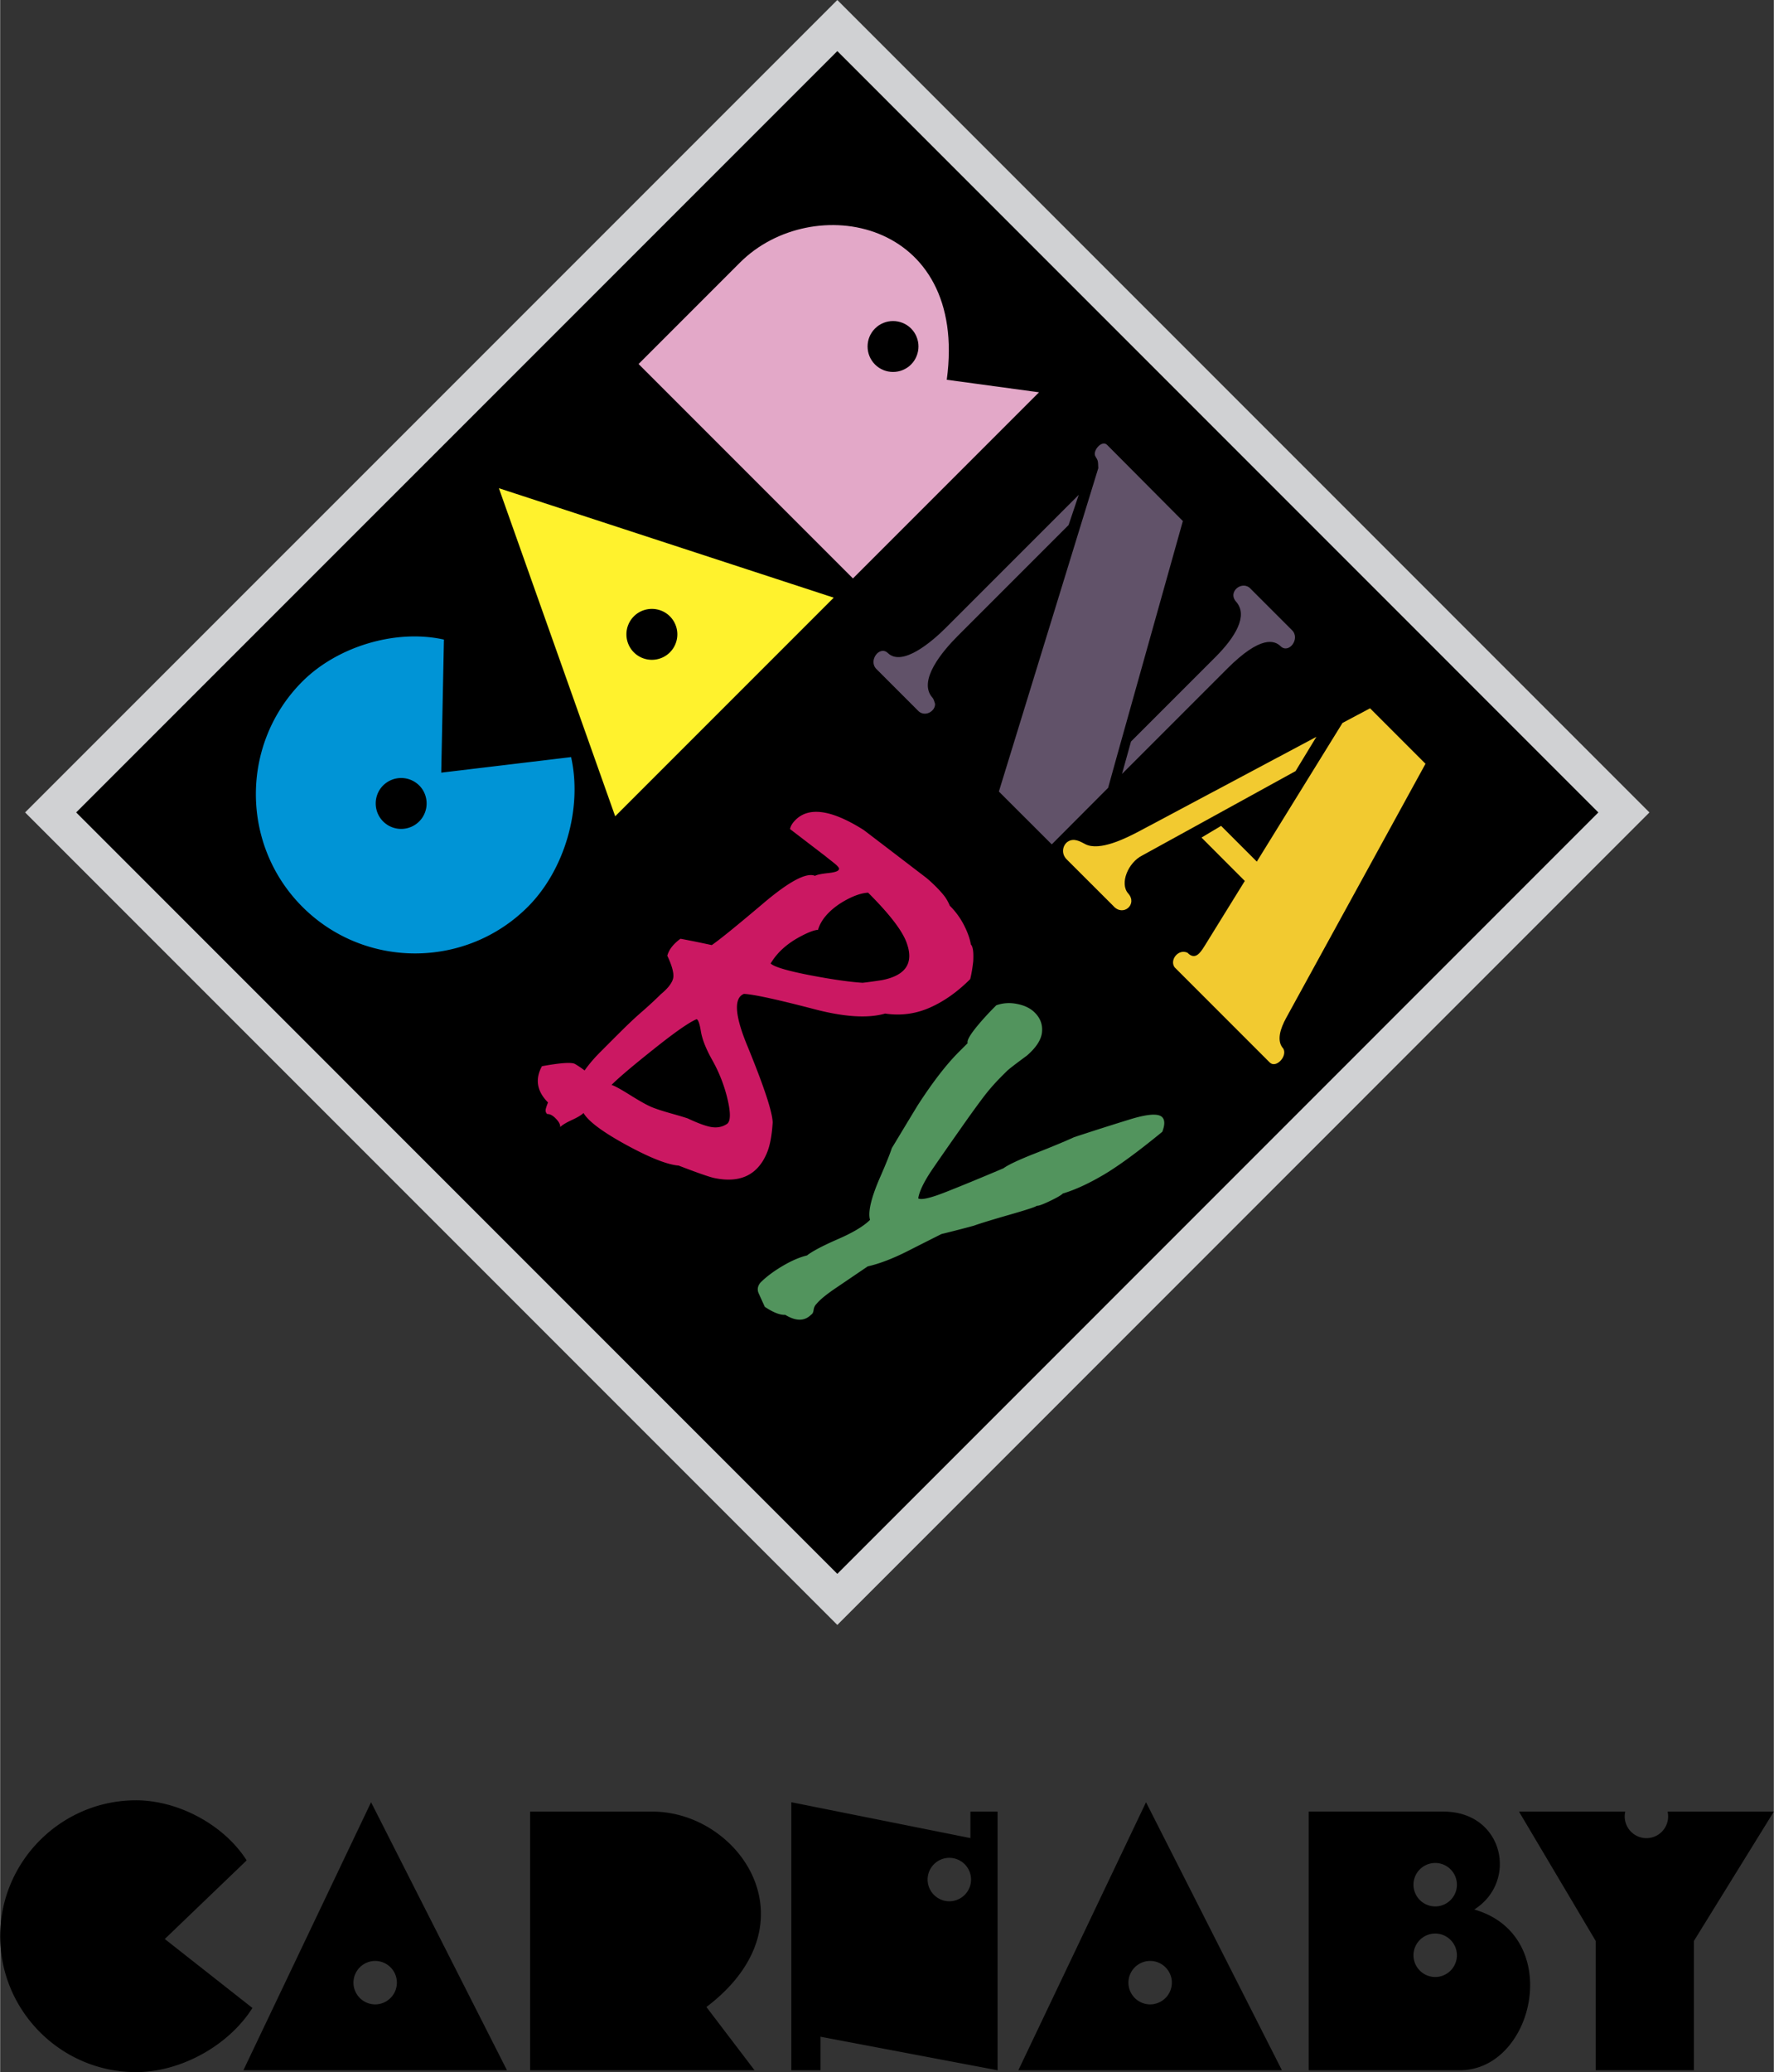 <svg xmlns="http://www.w3.org/2000/svg" width="2141" height="2500" viewBox="0 0 367.344 429.016"><rect x="0" y="0" width="367.344" height="429.016" fill="#333333" stroke="none"/><path d="M297.207 400.322a4.501 4.501 0 0 1 4.498 4.498 4.5 4.5 0 0 1-4.498 4.498 4.509 4.509 0 0 1-4.498-4.498 4.51 4.51 0 0 1 4.498-4.498zm0-14.613a4.501 4.501 0 0 1 4.498 4.498c0 2.477-2.01 4.5-4.498 4.5a4.51 4.51 0 0 1-4.498-4.5 4.51 4.51 0 0 1 4.498-4.498zm-26.191 42.92h31.275c15.572 0 21.707-27.92 3.008-33.283 9.156-5.791 6.068-20.27-6.361-20.27h-27.922v53.553zm-74.434-43.984a4.51 4.51 0 0 1 4.498 4.498 4.509 4.509 0 0 1-4.498 4.498 4.509 4.509 0 0 1-4.5-4.498 4.51 4.51 0 0 1 4.5-4.498zm-26.685 37.039l36.679 6.945v-53.553h-5.629v5.482l-37.091-7.426v55.496h6.042v-6.944h-.001zm-26.164-21.508a4.51 4.51 0 0 1 4.499 4.498 4.509 4.509 0 0 1-4.499 4.498 4.509 4.509 0 0 1-4.498-4.498 4.51 4.51 0 0 1 4.498-4.498zm2.542 15.357l9.968 13.096h-46.487v-53.553h25.34c18.033 0 34.004 23.104 11.179 40.457zm91.895-9.541c2.477 0 4.5 2.021 4.5 4.498a4.51 4.51 0 0 1-4.5 4.498 4.51 4.51 0 0 1-4.498-4.498 4.51 4.51 0 0 1 4.498-4.498zm-.852-32.859l-26.443 55.496h54.592l-28.149-55.496zM77.669 405.992a4.509 4.509 0 0 1 4.499 4.498 4.51 4.51 0 0 1-4.499 4.498 4.51 4.51 0 0 1-4.498-4.498 4.51 4.51 0 0 1 4.498-4.498zm-.851-32.859l-26.445 55.496h54.592l-28.147-55.496zm-51.571 22.664a4.51 4.51 0 0 1 4.498 4.498 4.509 4.509 0 0 1-4.498 4.498 4.508 4.508 0 0 1-4.498-4.498 4.51 4.51 0 0 1 4.498-4.498zm8.85 5.656l18.152 14.281c-5.017 7.904-14.972 13.281-24.102 13.281C12.643 429.016 0 416.373 0 400.867c0-15.49 12.643-28.133 28.147-28.133 8.691 0 18.207 5.043 22.904 12.441l-16.954 16.278zm316.692.401v26.775h-20.336v-26.775l-15.891-26.777h22.012c-.08.332-.119.666-.119.998a4.51 4.51 0 0 0 4.498 4.498 4.501 4.501 0 0 0 4.498-4.498c0-.332-.039-.666-.105-.998h21.998l-16.555 26.777z"/><path fill="#d0d1d3" d="M5.164 168.207L173.384 0l168.194 168.207-168.194 168.221L5.164 168.207z"/><path d="M15.744 168.207L173.384 10.58l157.614 157.627-157.614 157.641-157.64-157.641z"/><path d="M157.454 265.559c-.585.719-.706 1.465-.345 2.25.359.785.771 1.703 1.251 2.754 1.743 1.172 3.153 1.719 4.245 1.664 2.209 1.346 3.992 1.332 5.35-.027.279-.158.452-.479.519-.998.066-.504.28-.943.639-1.289.718-.865 2.062-1.957 4.032-3.287 1.97-1.332 4.139-2.809 6.534-4.432 2.462-.561 5.231-1.625 8.331-3.195 3.088-1.57 5.404-2.729 6.934-3.5a276.972 276.972 0 0 0 6.668-1.717c1.371-.492 3.848-1.25 7.414-2.275s5.455-1.637 5.668-1.863c.334.053 1.225-.268 2.689-.971 1.451-.693 2.355-1.213 2.715-1.572 2.541-.758 5.363-2.062 8.479-3.898 3.113-1.85 7.146-4.805 12.109-8.877.559-1.451.547-2.463-.025-3.035-.826-.824-3.115-.65-6.895.533a619.735 619.735 0 0 0-11.34 3.619c-1.863.854-4.523 1.957-7.971 3.314-3.461 1.357-5.67 2.396-6.668 3.127-4.832 2.051-8.824 3.688-11.965 4.926-3.141 1.236-5.031 1.676-5.682 1.303.225-1.49 1.236-3.553 3.047-6.201a897.826 897.826 0 0 1 5.656-8.119c1.943-2.781 3.514-4.949 4.684-6.494a40.346 40.346 0 0 1 3.701-4.271c.492-.506.932-.932 1.291-1.291s1.729-1.424 4.125-3.182c1.916-1.662 2.969-3.273 3.127-4.83.16-1.57-.332-2.915-1.477-4.059-.879-.892-2.09-1.491-3.619-1.796-1.531-.32-2.982-.226-4.365.266-1.797 1.784-3.275 3.434-4.445 4.911-1.158 1.491-1.664 2.462-1.49 2.927-.359.361-.959.959-1.824 1.824-2.582 2.582-5.363 6.189-8.357 10.793-.066.08-1.904 3.115-5.523 9.117-.426 1.291-1.184 3.18-2.276 5.682-1.982 4.473-2.715 7.533-2.235 9.17-1.291 1.291-3.5 2.623-6.654 3.992-3.141 1.371-5.284 2.502-6.415 3.381-1.504.359-3.181 1.078-5.031 2.17-1.851 1.088-3.394 2.245-4.606 3.456z" fill="#52945d"/><path d="M79.319 162.618a5.3 5.3 0 0 1 7.466 0c2.049 2.049 2.049 5.403 0 7.453a5.277 5.277 0 0 1-7.466 0c-2.049-2.05-2.049-5.404 0-7.453zm12.031-2.649l.559-27.549c-10.021-2.249-22.105 1.464-29.306 8.664-12.856 12.856-12.856 33.817 0 46.673 12.856 12.856 33.818 12.856 46.673 0 7.573-7.56 11.366-20.282 8.971-31.009l-26.897 3.221z" fill="#0094d6"/><path d="M131.25 127.603c2.05-2.049 5.403-2.049 7.453 0a5.279 5.279 0 0 1 0 7.466c-2.05 2.05-5.403 2.05-7.453 0a5.277 5.277 0 0 1 0-7.466zm-27.961-26.524l24.088 67.927 45.263-45.263-69.351-22.664z" fill="#fff22d"/><path d="M181.197 68.007c2.049-2.049 5.403-2.049 7.452 0 2.051 2.049 2.051 5.403 0 7.465-2.049 2.05-5.402 2.05-7.452 0-2.064-2.062-2.064-5.416 0-7.465zm14.852 10.619c4.525-33.312-27.869-39.22-42.827-24.261l-21.001 21.001 44.397 44.398 38.542-38.542-19.111-2.596z" fill="#e3a8c8"/><path d="M178.628 203.475c-2.756-.173-6.442-.706-11.073-1.597-4.618-.905-7.28-1.704-7.984-2.396a13.593 13.593 0 0 1 1.982-2.555c1.145-1.145 2.529-2.156 4.165-3.021 1.638-.878 2.861-1.344 3.674-1.397.346-1.225 1.091-2.422 2.235-3.567 1.078-1.078 2.396-2.01 3.966-2.821 1.57-.799 2.955-1.238 4.166-1.304 4.391 4.378 7.039 7.812 7.957 10.314.932 2.516.719 4.445-.65 5.803-.932.932-2.424 1.597-4.459 1.996-1.37.212-2.689.399-3.979.545zm-31.181 15.943a30.983 30.983 0 0 1 3.193 8.133c.666 2.82.652 4.523-.053 5.109-.852.586-1.823.84-2.927.732-1.105-.094-2.875-.719-5.297-1.85a67.206 67.206 0 0 0-2.782-.838c-2.382-.666-4.032-1.199-4.951-1.625-.918-.412-2.329-1.211-4.245-2.408-1.917-1.197-3.168-1.877-3.767-2.049 1.503-1.504 4.445-3.994 8.796-7.453 4.352-3.474 7.28-5.51 8.811-6.149.333.053.639.892.905 2.529.267 1.625 1.038 3.58 2.317 5.869zm-33.978 8.838c-.173.398-.319.824-.452 1.277-.12.439-.041.799.266 1.117.546-.025 1.118.254 1.73.879.692.68 1.012 1.277.972 1.822.426-.426 1.238-.918 2.409-1.463 1.185-.533 1.983-1.025 2.422-1.451 1.011 1.73 3.979 3.939 8.876 6.615 4.884 2.66 8.504 4.086 10.833 4.271 3.726 1.438 6.162 2.289 7.28 2.555 3.846.826 6.8.188 8.876-1.889.932-.932 1.678-2.131 2.236-3.58.559-1.438.918-3.447 1.079-6.016-.066-2.223-1.811-7.467-5.204-15.758-2.648-6.361-2.901-9.994-.759-10.86 1.957.081 6.801 1.132 14.56 3.155 6.229 1.637 11.14 1.943 14.693.917 3.208.48 6.282.081 9.222-1.211 2.941-1.29 5.736-3.26 8.398-5.921.254-1.025.467-2.25.625-3.673.107-1.89-.053-3.061-.492-3.5-.199-1.211-.678-2.542-1.424-4.006a15.915 15.915 0 0 0-2.941-4.019 8.7 8.7 0 0 0-1.092-1.957c-.438-.571-1.01-1.21-1.703-1.916-.957-.946-1.717-1.637-2.303-2.077a7963.92 7963.92 0 0 0-12.735-9.729c-6.615-4.179-11.325-4.871-14.12-2.076-.652.652-1.025 1.277-1.131 1.89l7.399 5.669c.053.053.585.479 1.557 1.237.985.772 1.358 1.251 1.144 1.464-.092.347-.838.599-2.262.746-1.424.16-2.315.346-2.662.572-1.771-.771-5.376 1.145-10.806 5.763-5.443 4.605-8.971 7.466-10.581 8.571a223.415 223.415 0 0 0-6.481-1.317c-1.491 1.091-2.395 2.262-2.728 3.513 1.024 2.17 1.437 3.767 1.197 4.738-.252.972-1.091 2.037-2.502 3.207a85.85 85.85 0 0 1-3.913 3.621c-1.464 1.264-3.008 2.728-4.658 4.378-1.371 1.358-2.688 2.688-3.979 3.979s-2.381 2.568-3.273 3.834c-.626-.48-1.278-.92-1.969-1.332-.706-.412-2.981-.252-6.867.453-1.465 2.703-1.039 5.205 1.263 7.508z" fill="#cb1862"/><path d="M232.342 160.235l21.785-21.786c6.988-6.987 9.822-5.856 11.074-4.645 1.703 1.637 4.139-1.597 2.342-3.34l-8.518-8.518c-1.678-1.93-4.924.52-3.047 2.635 2.541 2.875-.174 7.346-4.273 11.446l-17.5 17.5-1.863 6.708zm-8.957-57.786l-27.51 27.509c-2.873 2.875-9.021 8.146-12.03 5.244-1.704-1.637-4.14 1.596-2.343 3.34l8.517 8.518c1.332 1.53 3.66.306 3.607-1.331-.188-.493-.213-.905-.559-1.304-3.088-3.487 2.129-9.635 5.256-12.763l22.957-22.957 2.105-6.256zm-16.543 61.432l20.588-66.955c-.066-1.45 0-1.491-.584-2.422-.693-1.105 1.303-3.514 2.422-2.382l15.678 15.757-13.615 48.523-1.863 6.708-11.672 11.711-10.954-10.94z" fill="#615269"/><path d="M260.264 178.388l-7.4-7.399-4.059 2.422 8.969 8.983-8.357 13.507c-1.025 1.664-2.035 2.862-3.525 1.345-1.943-.865-3.74 1.57-2.648 3.034l.371.373 19.311 19.311c1.318 1.316 3.727-1.291 2.822-2.861-1.477-1.611-.586-4.193.6-6.362l28.852-52.609-11.484-11.486-5.709 3.034-17.743 28.708zm12.336-25.832l-4.312 7.094-31.713 17.448c-2.969 1.45-4.779 5.842-2.941 7.892 1.996 2.235-1.064 4.884-3.074 2.595l-9.648-9.635c-1.266-1.238-.826-2.968.158-3.66 1.305-.905 2.689-.027 3.66.479 2.969 1.544 8.492-1.264 11.086-2.622l36.784-19.591z" fill="#f2ca30"/></svg>